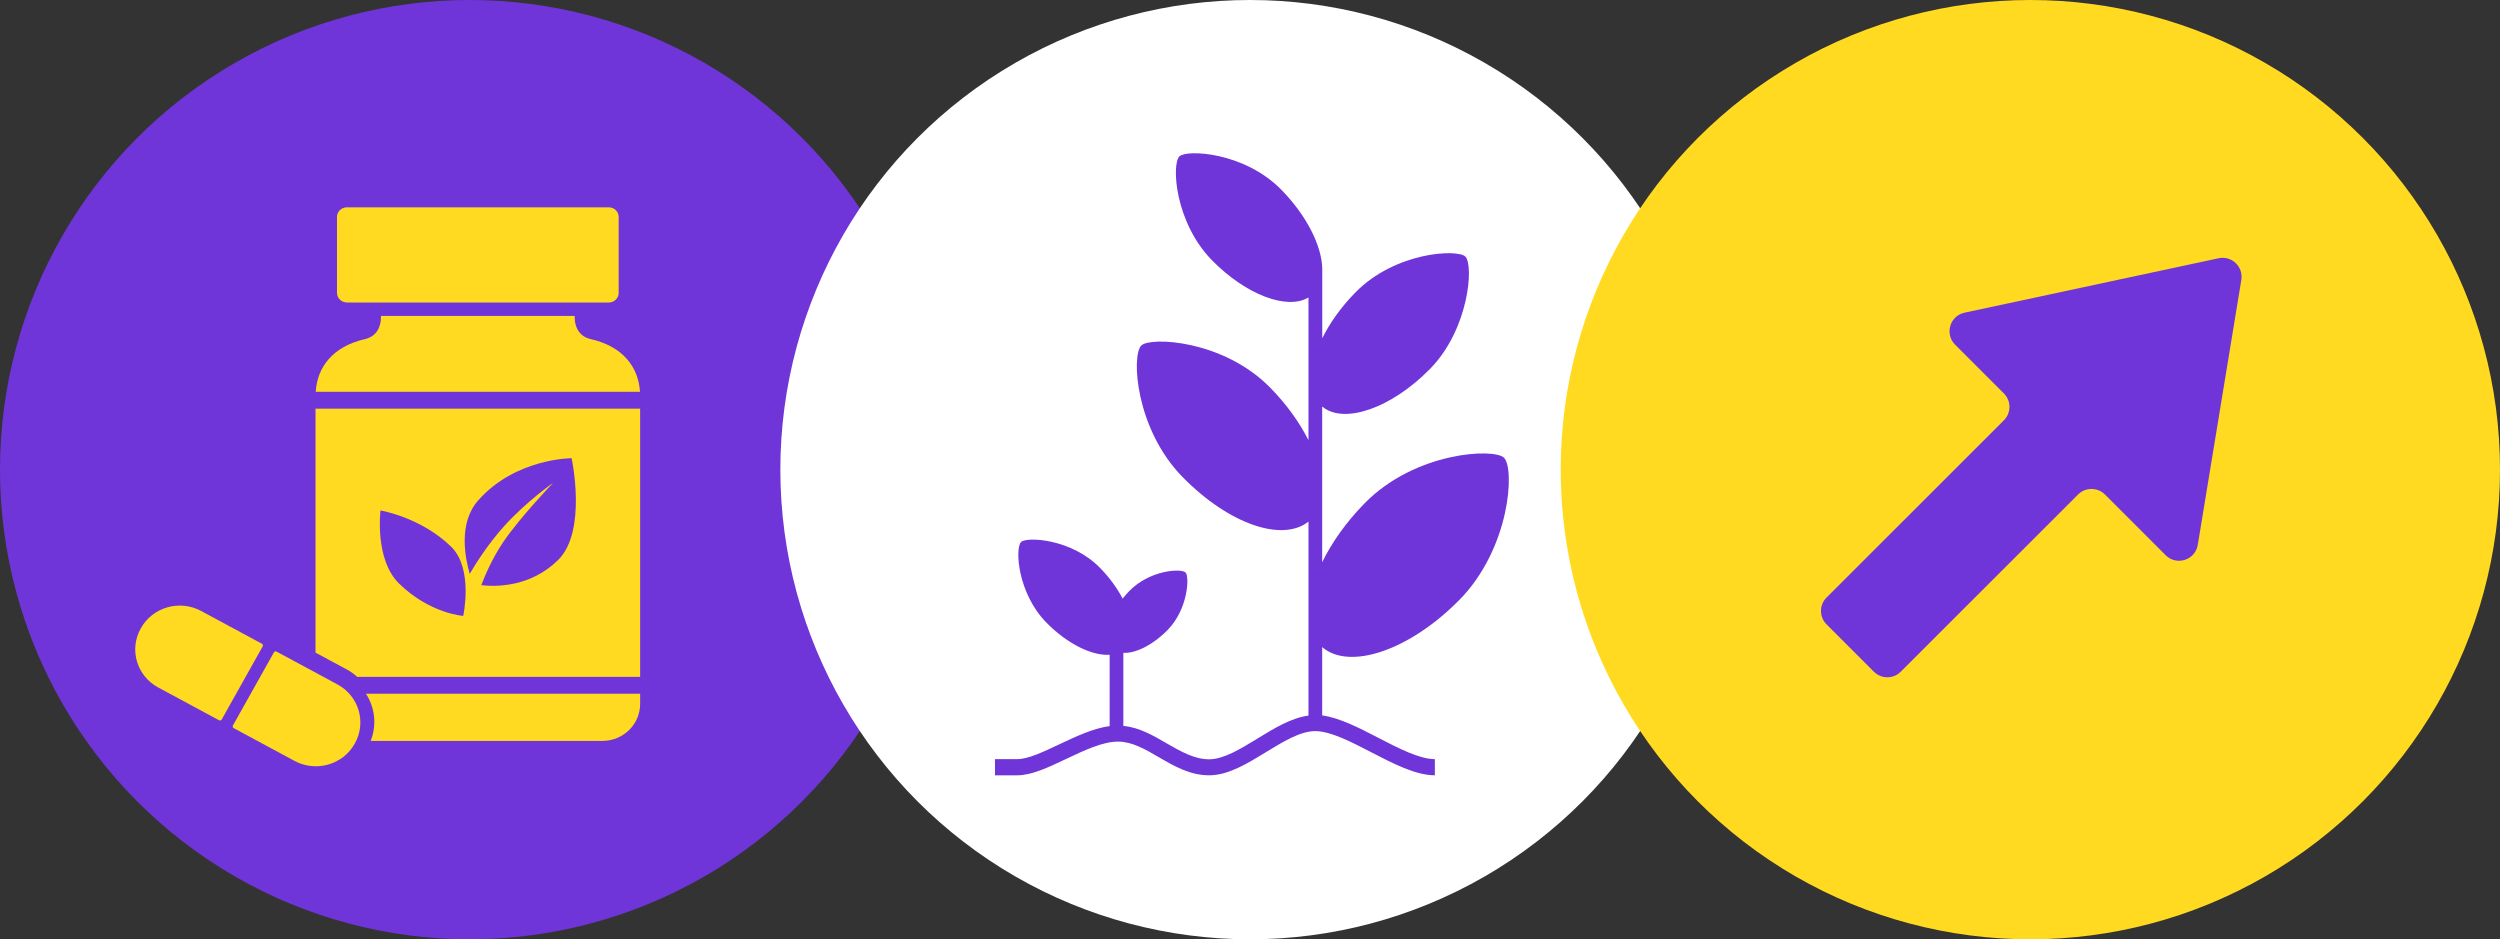 <svg width="346" height="130" viewBox="0 0 346 130" fill="none" xmlns="http://www.w3.org/2000/svg">
<rect x="0" y="0" width="346" height="130" fill="#333333" stroke="none"/>
<circle cx="65" cy="65" r="65" fill="#7035D8"/>
<g clip-path="url(#clip0_12132_873)">
<path d="M27.826 84.555L36.247 89.092C36.38 89.164 36.429 89.328 36.356 89.459L30.686 99.573C30.613 99.704 30.445 99.752 30.312 99.68L21.891 95.144C18.929 93.548 17.846 89.895 19.474 86.991L19.51 86.926C21.138 84.022 24.864 82.96 27.826 84.555Z" fill="#FFDA20"/>
<path d="M40.766 105.311L32.345 100.774C32.212 100.702 32.163 100.538 32.236 100.408L37.906 90.293C37.979 90.162 38.147 90.114 38.28 90.186L46.701 94.722C49.663 96.318 50.747 99.971 49.119 102.875L49.082 102.94C47.454 105.844 43.728 106.906 40.766 105.311Z" fill="#FFDA20"/>
<path d="M47.997 41.866H84.266C85.016 41.866 85.624 41.27 85.624 40.535V30.027C85.624 29.291 85.016 28.696 84.266 28.696H47.997C47.247 28.696 46.639 29.291 46.639 30.027V40.526C46.639 41.261 47.247 41.857 47.997 41.857V41.866Z" fill="#FFDA20"/>
<path d="M81.778 46.939C80.306 46.604 79.528 45.487 79.528 43.765V43.728H52.734V43.765C52.734 45.487 51.956 46.595 50.484 46.939C46.05 47.963 43.914 50.802 43.695 54.227H88.576C88.358 50.802 86.222 47.963 81.788 46.939H81.778Z" fill="#FFDA20"/>
<path d="M51.301 102.543H83.364C86.25 102.543 88.595 100.254 88.595 97.415V96.009H50.645C51.889 97.917 52.174 100.337 51.301 102.543Z" fill="#FFDA20"/>
<path d="M88.586 56.564H43.667V90.323L47.977 92.641C48.519 92.929 49.003 93.283 49.44 93.683H88.595V56.564H88.586ZM64.118 85.241C64.118 85.241 59.504 84.943 55.231 80.764C51.813 77.413 52.658 70.647 52.658 70.647C52.658 70.647 58.279 71.587 62.447 75.673C65.552 78.716 64.109 85.251 64.109 85.251L64.118 85.241ZM77.23 77.516C73.433 81.239 68.733 81.23 66.606 80.988C67.147 79.573 68.154 77.246 69.616 75.068C71.942 71.615 76.547 66.83 76.547 66.83C76.547 66.83 72.872 69.39 69.777 72.815C67.47 75.375 65.742 78.167 65.011 79.424C64.337 77.106 63.444 72.359 66.169 69.269C71.325 63.414 79.11 63.414 79.11 63.414C79.11 63.414 81.304 73.513 77.24 77.507L77.23 77.516Z" fill="#FFDA20"/>
</g>
<circle cx="173" cy="65" r="65" fill="white"/>
<path d="M201.985 83.025C209.015 75.858 209.662 64.888 208.159 63.356C206.832 62.003 195.898 62.484 188.868 69.651C186.301 72.268 184.316 75.097 182.989 77.814V56.267C185.994 58.771 192.553 56.524 197.927 51.044C203.301 45.565 203.992 36.72 202.807 35.513C201.765 34.45 193.123 34.819 187.573 40.489C185.588 42.513 184.042 44.704 183 46.818V37.123C182.912 34.003 180.85 29.843 177.33 26.254C172.186 21.009 164.191 20.663 163.226 21.647C162.129 22.765 162.601 30.771 167.733 36.016C172.449 40.824 178.152 42.938 181.092 41.171V60.918C179.863 58.492 178.087 55.976 175.794 53.65C169.291 47.019 159.179 46.583 157.95 47.824C156.558 49.244 157.161 59.386 163.664 66.017C170.168 72.648 177.527 75.03 181.092 72.19V99.038C178.712 99.351 176.354 100.794 174.051 102.203C171.747 103.623 169.357 105.088 167.339 105.088C165.321 105.088 163.412 104.003 161.438 102.862C159.585 101.778 157.665 100.682 155.472 100.458V90.361C157.194 90.428 159.563 89.276 161.603 87.185C164.443 84.289 164.63 79.794 164.092 79.246C163.489 78.631 159.146 78.888 156.305 81.784C155.965 82.131 155.658 82.489 155.373 82.846C154.627 81.415 153.574 79.95 152.236 78.586C148.255 74.527 142.07 74.259 141.313 75.019C140.457 75.891 140.83 82.097 144.811 86.156C147.74 89.142 151.162 90.786 153.574 90.618V100.492C151.304 100.794 148.924 101.923 146.599 103.019C144.373 104.07 142.278 105.065 140.775 105.065H137.705V107.302H140.797C142.782 107.302 145.097 106.206 147.542 105.043C150.032 103.858 152.62 102.639 154.737 102.639C156.667 102.639 158.466 103.679 160.363 104.786C162.491 106.027 164.695 107.302 167.349 107.302C170.004 107.302 172.636 105.669 175.202 104.104C177.538 102.672 179.951 101.185 182.035 101.185C184.119 101.185 187.014 102.672 189.789 104.115C192.805 105.68 195.931 107.302 198.585 107.302V105.065C196.457 105.065 193.573 103.567 190.776 102.124C188.133 100.749 185.402 99.34 182.989 99.016V89.556C186.762 92.832 195.13 90.003 201.985 83.014V83.025Z" fill="#7035D8"/>
<circle cx="281" cy="65" r="65" fill="#FFDA20"/>
<path d="M310.2 38.738C310.5 36.911 308.867 35.354 307.056 35.742L271.895 43.274C269.858 43.711 269.114 46.23 270.587 47.703L277.338 54.454C278.365 55.48 278.365 57.145 277.338 58.171L252.796 82.697C251.769 83.723 251.768 85.388 252.795 86.415L259.346 92.966C260.373 93.992 262.036 93.992 263.063 92.966L287.607 68.439C288.634 67.413 290.297 67.413 291.324 68.439L299.722 76.838C301.236 78.351 303.827 77.518 304.174 75.406L310.2 38.738Z" fill="#7035D8"/>
<defs>
<clipPath id="clip0_12132_873">
<rect width="69.871" height="77.357" fill="white" transform="translate(18.715 28.697)"/>
</clipPath>
</defs>
</svg>
